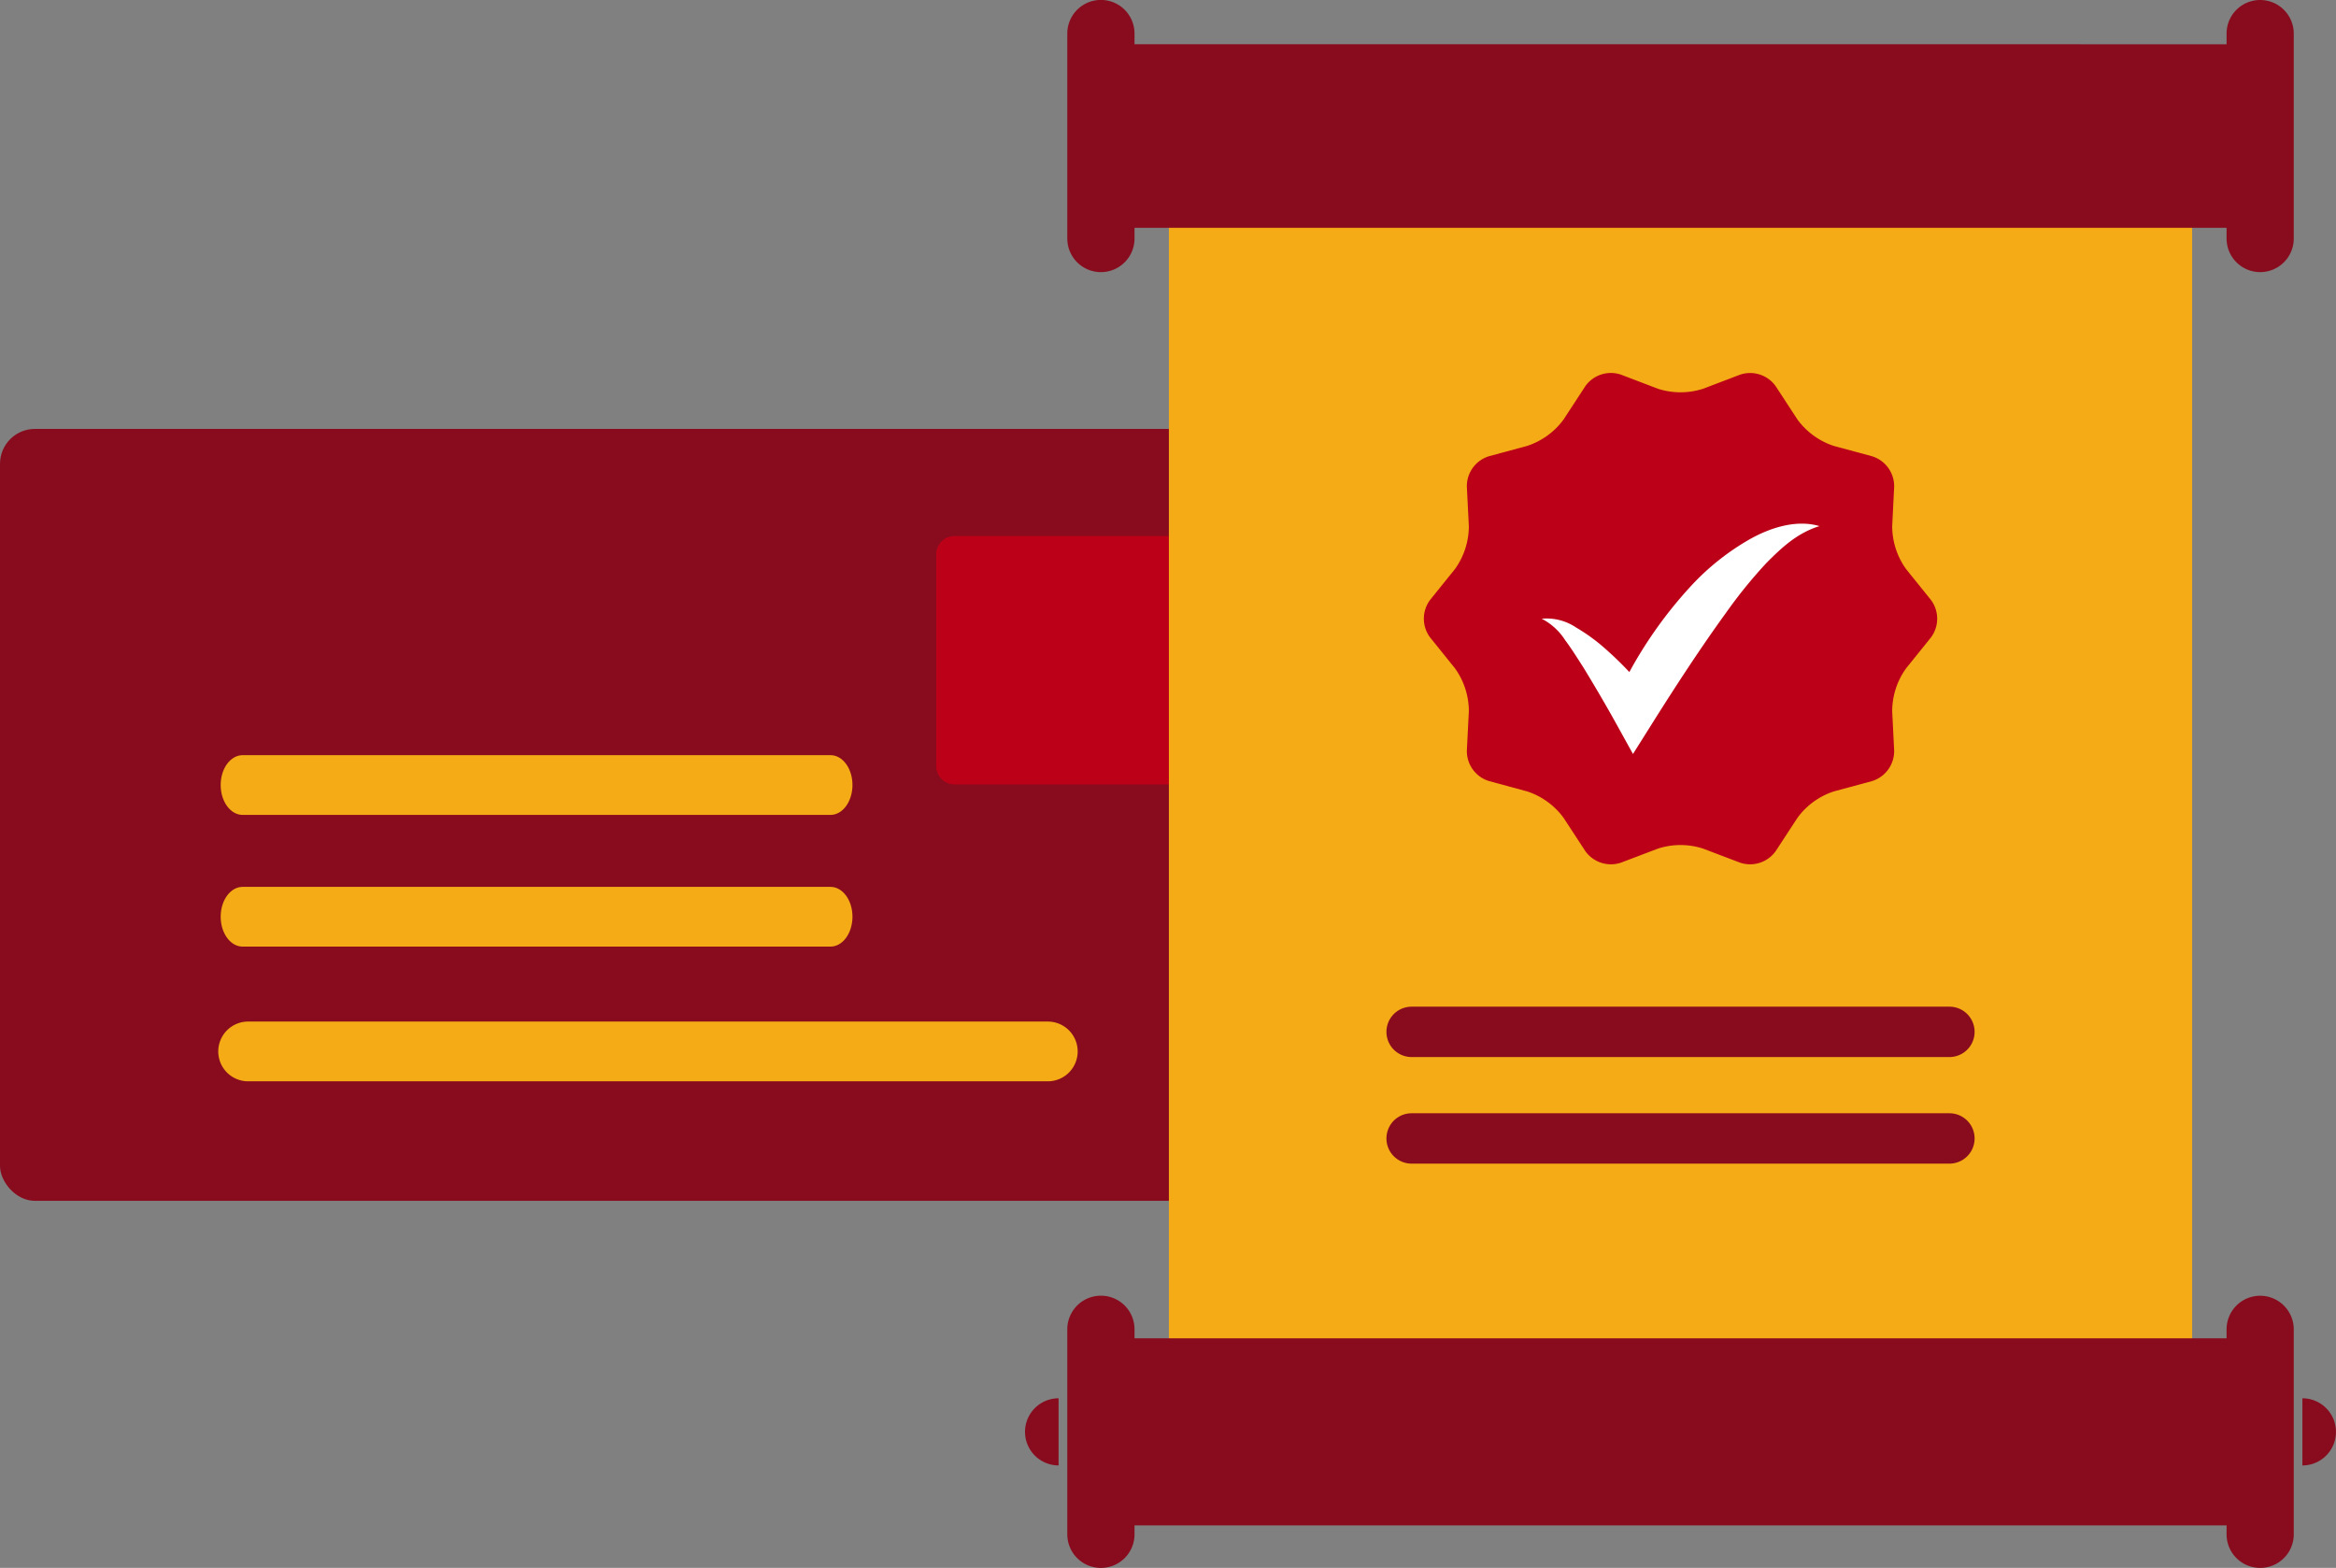 <svg xmlns="http://www.w3.org/2000/svg" width="268.974" height="180.518" viewBox="0 0 268.974 180.518">
  <rect x="0" y="0" width="268.974" height="180.518" fill="#808080" stroke="none"/>
  <g id="Group_1661" data-name="Group 1661" transform="translate(-1348.368 -3762.346)">
    <g id="Group_1635" data-name="Group 1635" transform="translate(1348.368 3811.73)">
      <g id="Group_1632" data-name="Group 1632" transform="translate(0 0)">
        <rect id="Rectangle_2534" data-name="Rectangle 2534" width="149.102" height="88.876" rx="4.019" fill="#890c1e"/>
        <line id="Line_61" data-name="Line 61" x2="92.075" transform="translate(28.514 71.67)" fill="#f5ab15"/>
        <path id="Path_4360" data-name="Path 4360" d="M510.475,212.8H418.4a3.44,3.44,0,0,1,0-6.879h92.075a3.44,3.44,0,1,1,0,6.879" transform="translate(-389.887 -137.685)" fill="#f5ab15"/>
        <path id="Rectangle_2535" data-name="Rectangle 2535" d="M2.12,0H26.486a2.121,2.121,0,0,1,2.121,2.121v24.36a2.12,2.12,0,0,1-2.12,2.12H2.121A2.121,2.121,0,0,1,0,26.48V2.12A2.12,2.12,0,0,1,2.12,0Z" transform="translate(107.796 12.331)" fill="#bc0017"/>
      </g>
      <path id="Path_4368" data-name="Path 4368" d="M485.176,212.8H417.489c-1.4,0-2.529-1.538-2.529-3.443s1.133-3.436,2.529-3.436h67.688c1.4,0,2.529,1.538,2.529,3.436s-1.131,3.443-2.529,3.443" transform="translate(-389.55 -168.358)" fill="#f5ab15"/>
      <path id="Path_4369" data-name="Path 4369" d="M485.176,212.8H417.489c-1.4,0-2.529-1.538-2.529-3.443s1.133-3.436,2.529-3.436h67.688c1.4,0,2.529,1.538,2.529,3.436s-1.131,3.443-2.529,3.443" transform="translate(-389.55 -153.194)" fill="#f5ab15"/>
    </g>
    <rect id="Rectangle_1130" data-name="Rectangle 1130" width="117.822" height="134.887" transform="translate(1482.957 3785.548)" fill="#f5ab15"/>
    <path id="Path_2662" data-name="Path 2662" d="M217.418,245.3a8.487,8.487,0,0,0,5.19,0l4.259-1.622a3.611,3.611,0,0,1,4.114,1.338l2.491,3.815a8.452,8.452,0,0,0,4.2,3.052l4.4,1.189a3.613,3.613,0,0,1,2.542,3.5l-.226,4.554a8.472,8.472,0,0,0,1.6,4.936l2.859,3.55a3.606,3.606,0,0,1,0,4.325l-2.859,3.55a8.464,8.464,0,0,0-1.6,4.936l.226,4.546a3.618,3.618,0,0,1-2.542,3.5l-4.4,1.189a8.431,8.431,0,0,0-4.2,3.052l-2.491,3.812a3.62,3.62,0,0,1-4.114,1.339l-4.259-1.618a8.433,8.433,0,0,0-5.19,0l-4.259,1.618a3.621,3.621,0,0,1-4.114-1.339l-2.491-3.812a8.453,8.453,0,0,0-4.2-3.052l-4.4-1.193a3.606,3.606,0,0,1-2.542-3.5l.229-4.546a8.463,8.463,0,0,0-1.6-4.936l-2.859-3.55a3.606,3.606,0,0,1,0-4.325l2.859-3.55a8.472,8.472,0,0,0,1.6-4.936l-.229-4.554a3.609,3.609,0,0,1,2.542-3.5l4.4-1.189a8.467,8.467,0,0,0,4.2-3.048l2.491-3.819a3.611,3.611,0,0,1,4.114-1.338Z" transform="translate(1321.854 3561.808)" fill="#bc0017"/>
    <path id="Path_2665" data-name="Path 2665" d="M181.7,283.667a3.864,3.864,0,1,1,0-7.729" transform="translate(1288.556 3647.403)" fill="#890c1e"/>
    <path id="Path_2666" data-name="Path 2666" d="M218.272,275.938a3.866,3.866,0,1,1,0,7.733" transform="translate(1395.2 3647.403)" fill="#890c1e"/>
    <path id="Path_2667" data-name="Path 2667" d="M254.1,269.342H192.177a2.9,2.9,0,1,1,0-5.8H254.1a2.9,2.9,0,1,1,0,5.8" transform="translate(1318.73 3614.71)" fill="#890c1e"/>
    <path id="Path_2668" data-name="Path 2668" d="M254.1,272.716H192.177a2.9,2.9,0,1,1,0-5.8H254.1a2.9,2.9,0,1,1,0,5.8" transform="translate(1318.73 3623.608)" fill="#890c1e"/>
    <path id="Path_2669" data-name="Path 2669" d="M316.521,231.674a3.864,3.864,0,0,0-3.866,3.863v1.233H186.912v-1.233a3.87,3.87,0,0,0-7.74,0v23.6a3.87,3.87,0,0,0,7.74,0v-1.233H312.655v1.233a3.868,3.868,0,0,0,7.736,0v-23.6a3.871,3.871,0,0,0-3.87-3.863" transform="translate(1292.088 3530.672)" fill="#890c1e"/>
    <path id="Path_2670" data-name="Path 2670" d="M316.521,272.692a3.866,3.866,0,0,0-3.866,3.863v1.037H186.912v-1.037a3.87,3.87,0,0,0-7.74,0V300.16a3.87,3.87,0,0,0,7.74,0v-1.026H312.655v1.026a3.868,3.868,0,0,0,7.736,0V276.555a3.874,3.874,0,0,0-3.87-3.863" transform="translate(1292.088 3638.843)" fill="#890c1e"/>
    <path id="Path_2671" data-name="Path 2671" d="M194.188,259.194a6.089,6.089,0,0,1,3.986,1.022,21,21,0,0,1,3.306,2.4,39.774,39.774,0,0,1,5.474,5.881l-4.335.207a49.483,49.483,0,0,1,8.936-13.461,28.385,28.385,0,0,1,6.51-5.15c2.39-1.364,5.419-2.357,8.114-1.564-2.608.811-4.39,2.524-6.107,4.245a55.253,55.253,0,0,0-4.648,5.729c-2.9,4-5.7,8.293-8.351,12.5l-2.368,3.764-1.964-3.55c-1.175-2.12-2.466-4.317-3.761-6.438-.676-1.04-1.331-2.113-2.073-3.1a7.052,7.052,0,0,0-2.721-2.491" transform="translate(1331.688 3574.39)" fill="#fff"/>
  </g>
</svg>
